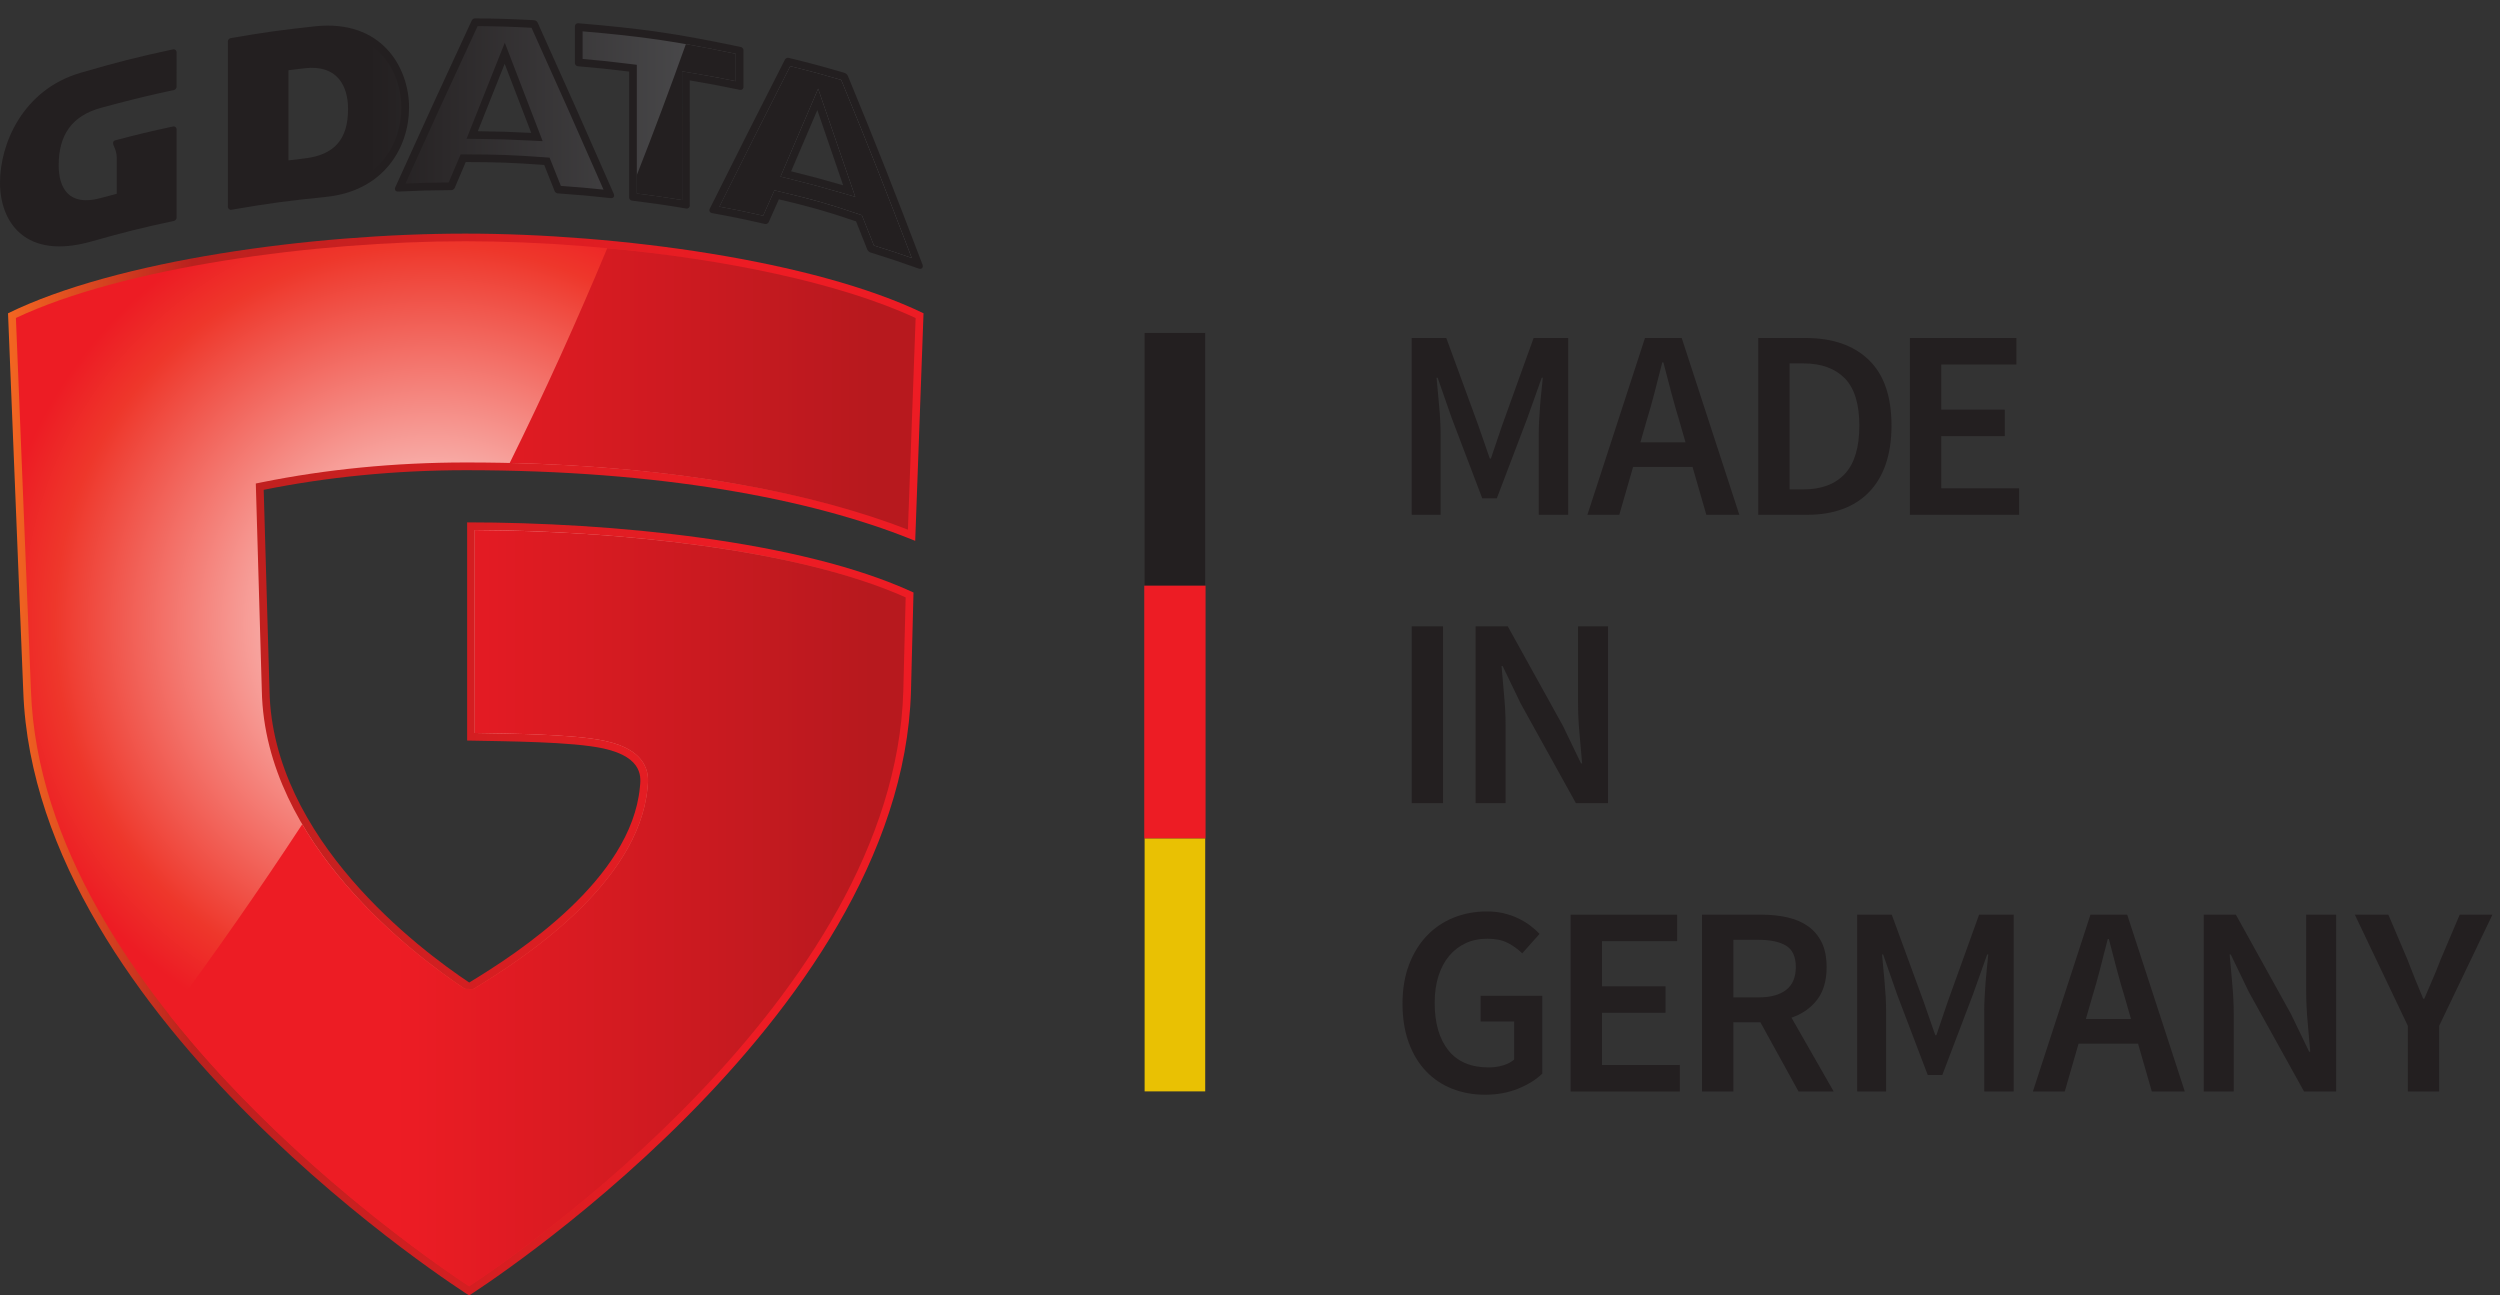 <?xml version="1.0" encoding="UTF-8" standalone="no"?><!DOCTYPE svg PUBLIC "-//W3C//DTD SVG 1.1//EN" "http://www.w3.org/Graphics/SVG/1.1/DTD/svg11.dtd"><svg width="100%" height="100%" viewBox="0 0 110 57" version="1.1" xmlns="http://www.w3.org/2000/svg" xmlns:xlink="http://www.w3.org/1999/xlink" xml:space="preserve" xmlns:serif="http://www.serif.com/" style="fill-rule:evenodd;clip-rule:evenodd;stroke-linejoin:round;stroke-miterlimit:2;"><rect x="0" y="0" width="110" height="57" fill="#333333" stroke="none"/><g><path d="M0.353,13.784l0.671,16.637c0.522,14.513 19.618,26.579 19.618,26.579c0,0 19.014,-12.066 19.441,-26.579l0.111,-4.351c-4.963,-2.298 -13.339,-3.083 -19.64,-3.086l0,9.6c1.744,0.036 4.604,0.047 5.986,0.346c1.837,0.399 1.648,1.356 1.614,1.717c-0.384,4.028 -5.333,7.271 -7.509,8.584c-2.199,-1.465 -8.654,-6.316 -8.787,-12.841l-0.256,-8.838c2.767,-0.559 5.767,-0.863 8.904,-0.863c8.553,-0 15.169,1.265 19.568,3.03l0.195,0.079l0.366,-10.014c-4.828,-2.332 -13.459,-3.505 -20.157,-3.505c-6.73,-0 -15.361,1.173 -20.125,3.505Z" style="fill:url(#_Linear1);"/><path d="M0.7,13.991l0.663,16.415c0.484,13.496 17.339,24.919 19.278,26.189c1.933,-1.271 18.706,-12.691 19.104,-26.185l0.104,-4.127c-4.826,-2.154 -12.792,-2.931 -18.958,-2.961l0,8.929c0.824,0.014 1.832,0.028 2.805,0.067c1.129,0.046 2.211,0.127 2.916,0.28c0.971,0.211 1.493,0.588 1.735,1.044c0.119,0.223 0.158,0.442 0.166,0.625c0.007,0.165 -0.013,0.309 -0.022,0.41c-0.403,4.229 -5.537,7.554 -7.671,8.842l-0.362,-0.008c-2.186,-1.456 -8.801,-6.394 -8.938,-13.114l-0.265,-9.122l0.28,-0.057c2.788,-0.563 5.811,-0.869 8.971,-0.869c8.422,-0 14.995,1.223 19.443,2.955l0.339,-9.311c-4.795,-2.237 -13.222,-3.377 -19.81,-3.377c-6.62,0 -15.044,1.14 -19.778,3.375Z" style="fill:url(#_Radial2);"/><clipPath id="_clip3"><rect x="7.451" y="10.921" width="32.837" height="45.676"/></clipPath><g clip-path="url(#_clip3)"><path d="M22.427,20.372c7.505,0.171 13.418,1.335 17.522,2.933l0.339,-9.311c-3.365,-1.569 -8.518,-2.599 -13.569,-3.073c-1.316,3.16 -2.743,6.321 -4.292,9.451Zm-1.536,2.951l0,8.929c0.824,0.014 1.832,0.029 2.805,0.068c1.129,0.046 2.211,0.127 2.916,0.279c0.971,0.211 1.493,0.589 1.735,1.044c0.119,0.223 0.158,0.442 0.166,0.625c0.007,0.165 -0.013,0.31 -0.022,0.411c-0.403,4.228 -5.537,7.554 -7.671,8.842l-0.362,-0.008c-1.483,-0.988 -5.006,-3.58 -7.16,-7.243c-1.906,2.91 -3.862,5.701 -5.847,8.387c5.194,6.558 12,11.16 13.19,11.94c1.933,-1.272 18.706,-12.692 19.104,-26.185l0.104,-4.127c-4.817,-2.151 -12.764,-2.929 -18.925,-2.962l-0.033,0Z" style="fill:url(#_Linear4);"/></g><path d="M34.809,7.537l1.154,-2.694l1.136,3.31c-0.912,-0.265 -1.371,-0.388 -2.29,-0.616Zm5.78,4.101c-1.246,-3.264 -1.918,-4.991 -3.279,-8.291c-0.029,-0.069 -0.088,-0.122 -0.159,-0.143c-0.942,-0.276 -1.484,-0.422 -2.456,-0.66c-0.05,-0.012 -0.131,0.025 -0.154,0.07c-1.31,2.574 -1.998,3.937 -3.31,6.567c-0.046,0.09 -0.003,0.176 0.096,0.195c0.903,0.165 1.422,0.272 2.339,0.481c0.052,0.012 0.132,-0.028 0.154,-0.077l0.45,-1.01c1.336,0.318 2.011,0.499 3.396,0.97l0.491,1.233c0.026,0.066 0.082,0.117 0.15,0.138c0.825,0.257 1.32,0.422 2.109,0.704c0.136,0.048 0.224,-0.041 0.173,-0.177Z" style="fill:#231f20;fill-rule:nonzero;"/><path d="M7.605,5.567c-0.99,0.213 -1.557,0.349 -2.537,0.608c-0.089,0.023 -0.128,0.108 -0.05,0.268c0.06,0.133 0.119,0.308 0.119,0.485l0,1.598l-0.702,0.187c-1.41,0.388 -1.853,-0.442 -1.853,-1.441c0,-1.352 0.596,-2.18 1.865,-2.528l0.69,-0.185c1.013,-0.262 1.539,-0.388 2.525,-0.6c0.052,-0.011 0.107,-0.081 0.107,-0.133l0.001,-1.52c-0,-0.094 -0.072,-0.153 -0.165,-0.133c-1.595,0.343 -2.44,0.559 -4.065,1.032c-2.53,0.738 -3.54,3.114 -3.54,4.831c-0,1.752 1.125,3.408 4.01,2.592c1.459,-0.412 2.21,-0.6 3.652,-0.91c0.052,-0.011 0.108,-0.081 0.108,-0.133l-0,-3.886c-0,-0.093 -0.072,-0.152 -0.165,-0.132Z" style="fill:#231f20;fill-rule:nonzero;"/><path d="M13.397,6.971l-0.704,0.086l-0,-3.967l0.716,-0.087c1.443,-0.168 1.906,0.795 1.906,1.793c-0,1.352 -0.619,2.025 -1.918,2.175Zm0.449,-5.812c-1.495,0.162 -2.258,0.269 -3.706,0.52c-0.055,0.01 -0.113,0.079 -0.113,0.134l0,7.282c0,0.089 0.071,0.149 0.16,0.134c1.608,-0.279 2.47,-0.395 4.141,-0.564c2.6,-0.261 3.671,-2.218 3.671,-3.935c0,-1.751 -1.197,-3.893 -4.153,-3.571Z" style="fill:#231f20;fill-rule:nonzero;"/><path d="M32.549,3.952c0.092,0.02 0.164,-0.039 0.164,-0.132l0,-1.617c0,-0.053 -0.055,-0.123 -0.108,-0.133c-2.824,-0.592 -4.311,-0.809 -7.162,-1.047c-0.081,-0.007 -0.147,0.055 -0.147,0.135l-0,1.621c-0,0.064 0.06,0.13 0.125,0.136c0.874,0.073 1.351,0.124 2.261,0.236l-0,5.542c-0,0.061 0.059,0.128 0.12,0.135c0.938,0.117 1.466,0.192 2.389,0.347c0.089,0.015 0.159,-0.045 0.159,-0.135l-0.001,-5.501c0.892,0.151 1.364,0.239 2.2,0.413Z" style="fill:#231f20;fill-rule:nonzero;"/><path d="M21.024,5.774l1.182,-2.967l1.168,3.04c-0.939,-0.047 -1.409,-0.063 -2.35,-0.073Zm5.981,2.754c-1.315,-3.003 -2.013,-4.571 -3.349,-7.533c-0.03,-0.067 -0.097,-0.103 -0.171,-0.107c-1.005,-0.054 -1.565,-0.071 -2.577,-0.079c-0.049,-0.001 -0.117,0.017 -0.154,0.098c-1.338,2.881 -2.037,4.405 -3.36,7.33c-0.05,0.111 0.01,0.199 0.131,0.192c0.894,-0.043 1.419,-0.057 2.352,-0.064c0.037,0 0.111,-0.049 0.125,-0.084l0.49,-1.15c1.37,0.003 2.057,0.025 3.454,0.128l0.464,1.165c0.013,0.031 0.084,0.082 0.117,0.084c0.929,0.065 1.454,0.111 2.338,0.209c0.126,0.015 0.19,-0.073 0.14,-0.189Z" style="fill:#231f20;fill-rule:nonzero;"/><path d="M17.839,8.076c0.673,-0.03 1.162,-0.042 1.903,-0.048l0.526,-1.236l0.224,0.001c1.38,0.003 2.072,0.025 3.479,0.128l0.211,0.016l0.496,1.243c0.733,0.051 1.219,0.093 1.877,0.163c-1.213,-2.768 -1.906,-4.322 -3.168,-7.121c-0.915,-0.048 -1.46,-0.066 -2.372,-0.074c-1.262,2.718 -1.955,4.229 -3.176,6.928Zm5.519,-1.891c-0.935,-0.048 -1.402,-0.062 -2.338,-0.073l-0.492,-0.005l1.683,-4.228l1.666,4.332l-0.519,-0.026Zm2.276,-3.592c0.766,0.066 1.24,0.117 2.089,0.222l0.297,0.036l0,5.663c0.759,0.096 1.258,0.167 1.992,0.288l-0.001,-5.664l0.395,0.067c0.807,0.137 1.272,0.222 1.969,0.366l0,-1.204c-2.632,-0.548 -4.101,-0.763 -6.741,-0.988l0,1.214Zm-11.752,-1.098c-1.426,0.156 -2.184,0.26 -3.516,0.489l0,6.871c1.47,-0.251 2.331,-0.366 3.928,-0.526c2.393,-0.241 3.366,-2.019 3.366,-3.599c-0,-1.499 -0.934,-3.265 -3.241,-3.265c-0.171,0 -0.35,0.01 -0.537,0.03Zm-1.527,1.296l1.014,-0.124c1.728,-0.202 2.284,1.024 2.284,2.129c-0,1.523 -0.746,2.34 -2.216,2.511l-1.083,0.132l0.001,-4.648Zm-8.72,0.739c-2.345,0.684 -3.297,2.892 -3.297,4.506c-0,1.56 0.942,3.012 3.58,2.266c1.412,-0.399 2.165,-0.588 3.514,-0.88l0,-3.472c-0.766,0.167 -1.288,0.292 -2.049,0.492c0.05,0.138 0.093,0.308 0.093,0.486l-0,1.857l-0.952,0.254c-1.714,0.471 -2.28,-0.645 -2.28,-1.767c-0,-1.494 0.688,-2.463 2.114,-2.855l0.693,-0.185c0.962,-0.249 1.488,-0.376 2.38,-0.57l0.001,-1.105c-1.432,0.311 -2.267,0.527 -3.797,0.973Zm28.018,5.562c0.703,0.131 1.191,0.232 1.925,0.398l0.497,-1.115l0.273,0.065c1.348,0.321 2.029,0.505 3.428,0.98l0.147,0.05l0.531,1.333c0.652,0.203 1.1,0.35 1.663,0.547c-1.143,-2.989 -1.812,-4.703 -3.104,-7.834c-0.859,-0.251 -1.386,-0.394 -2.243,-0.605c-1.223,2.403 -1.905,3.754 -3.117,6.181Zm5.352,-0.614c-0.907,-0.263 -1.363,-0.386 -2.277,-0.613l-0.386,-0.095l1.656,-3.867l1.633,4.757l-0.626,-0.182Z" style="fill:url(#_Linear5);"/><path d="M28.02,7.704c0.757,-1.925 1.475,-3.847 2.159,-5.763c0.666,0.116 1.374,0.255 2.196,0.426l0,1.204c-0.697,-0.144 -1.162,-0.229 -1.969,-0.366l-0.395,-0.067l0.001,5.664c-0.734,-0.121 -1.233,-0.192 -1.992,-0.288l0,-0.81Zm8.985,0.774c-0.907,-0.263 -1.363,-0.386 -2.277,-0.613l-0.386,-0.095l1.656,-3.867l1.633,4.757l-0.626,-0.182Zm-2.235,-5.567c-1.223,2.403 -1.905,3.754 -3.117,6.181c0.703,0.131 1.191,0.232 1.925,0.398l0.497,-1.115l0.273,0.065c1.348,0.321 2.029,0.505 3.428,0.98l0.147,0.05l0.531,1.333c0.652,0.203 1.1,0.35 1.663,0.547c-1.143,-2.989 -1.812,-4.703 -3.104,-7.834c-0.859,-0.251 -1.386,-0.394 -2.243,-0.605Z" style="fill:#231f20;fill-rule:nonzero;"/><rect x="50.363" y="14.649" width="2.666" height="11.126" style="fill:#231f20;fill-rule:nonzero;"/><rect x="50.347" y="25.769" width="2.698" height="11.126" style="fill:#ed1c24;fill-rule:nonzero;"/><rect x="50.363" y="36.895" width="2.666" height="11.126" style="fill:#e9c103;fill-rule:nonzero;"/><path d="M62.115,14.872l1.522,0l1.403,3.83l0.512,1.475l0.047,-0l0.5,-1.475l1.38,-3.83l1.522,0l-0,7.779l-1.296,0l0,-3.557c0,-0.182 0.006,-0.38 0.017,-0.594c0.013,-0.214 0.026,-0.43 0.042,-0.648c0.016,-0.219 0.036,-0.432 0.06,-0.643c0.023,-0.21 0.043,-0.406 0.059,-0.588l-0.047,-0l-0.631,1.772l-1.344,3.532l-0.642,-0l-1.344,-3.532l-0.618,-1.772l-0.048,-0c0.015,0.182 0.033,0.378 0.054,0.588c0.019,0.211 0.039,0.424 0.059,0.643c0.02,0.218 0.036,0.434 0.047,0.648c0.012,0.214 0.018,0.412 0.018,0.594l0,3.557l-1.272,0l0,-7.779Z" style="fill:#231f20;fill-rule:nonzero;"/><path d="M74.163,19.463l-0.274,-0.951c-0.126,-0.413 -0.248,-0.837 -0.362,-1.273c-0.115,-0.436 -0.228,-0.868 -0.339,-1.296l-0.048,0c-0.111,0.436 -0.222,0.87 -0.333,1.302c-0.111,0.432 -0.23,0.854 -0.357,1.267l-0.273,0.951l1.986,0Zm0.309,1.083l-2.616,0l-0.607,2.105l-1.403,0l2.533,-7.779l1.617,0l2.534,7.779l-1.451,0l-0.607,-2.105Z" style="fill:#231f20;fill-rule:nonzero;"/><path d="M79.349,21.533c0.792,0 1.401,-0.228 1.826,-0.684c0.423,-0.456 0.636,-1.164 0.636,-2.123c-0,-0.952 -0.214,-1.645 -0.642,-2.082c-0.428,-0.435 -1.035,-0.654 -1.82,-0.654l-0.607,0l-0,5.543l0.607,0Zm-1.986,-6.661l2.081,0c1.19,0 2.117,0.322 2.783,0.964c0.666,0.642 0.999,1.605 0.999,2.89c-0,0.642 -0.085,1.209 -0.255,1.701c-0.171,0.492 -0.417,0.902 -0.738,1.23c-0.321,0.33 -0.71,0.578 -1.165,0.744c-0.456,0.167 -0.974,0.25 -1.553,0.25l-2.152,0l-0,-7.779Z" style="fill:#231f20;fill-rule:nonzero;"/><path d="M84.035,14.872l4.686,0l0,1.166l-3.306,-0l0,1.986l2.795,-0l-0,1.166l-2.795,-0l0,2.295l3.425,0l-0,1.166l-4.805,0l0,-7.779Z" style="fill:#231f20;fill-rule:nonzero;"/><rect x="62.115" y="27.559" width="1.379" height="7.779" style="fill:#231f20;fill-rule:nonzero;"/><path d="M64.927,27.559l1.415,0l2.426,4.377l0.797,1.654l0.048,0c-0.032,-0.405 -0.07,-0.839 -0.114,-1.303c-0.043,-0.464 -0.065,-0.914 -0.065,-1.35l-0,-3.378l1.32,0l-0,7.779l-1.415,-0l-2.426,-4.377l-0.797,-1.654l-0.048,-0c0.032,0.413 0.07,0.845 0.113,1.297c0.043,0.452 0.065,0.896 0.065,1.332l0,3.402l-1.319,-0l0,-7.779Z" style="fill:#231f20;fill-rule:nonzero;"/><path d="M61.71,44.159c-0,-0.634 0.095,-1.203 0.285,-1.707c0.191,-0.503 0.453,-0.929 0.786,-1.279c0.333,-0.348 0.725,-0.614 1.177,-0.796c0.452,-0.182 0.94,-0.274 1.463,-0.274c0.27,0 0.519,0.028 0.749,0.083c0.23,0.056 0.441,0.129 0.631,0.221c0.19,0.091 0.364,0.196 0.523,0.314c0.159,0.119 0.297,0.243 0.417,0.369l-0.762,0.857c-0.198,-0.191 -0.414,-0.345 -0.648,-0.464c-0.234,-0.119 -0.533,-0.179 -0.898,-0.179c-0.349,-0 -0.664,0.066 -0.945,0.197c-0.282,0.13 -0.524,0.317 -0.726,0.558c-0.202,0.242 -0.359,0.538 -0.47,0.887c-0.111,0.349 -0.166,0.741 -0.166,1.178c-0,0.887 0.2,1.584 0.6,2.087c0.401,0.504 0.994,0.755 1.778,0.755c0.222,-0 0.432,-0.03 0.631,-0.089c0.198,-0.06 0.36,-0.145 0.487,-0.256l0,-1.677l-1.474,0l0,-1.13l2.712,0l0,3.426c-0.27,0.262 -0.623,0.481 -1.059,0.66c-0.436,0.178 -0.924,0.268 -1.463,0.268c-0.515,0 -0.995,-0.088 -1.439,-0.262c-0.445,-0.175 -0.829,-0.433 -1.154,-0.774c-0.325,-0.34 -0.579,-0.76 -0.761,-1.26c-0.183,-0.5 -0.274,-1.071 -0.274,-1.713Z" style="fill:#231f20;fill-rule:nonzero;"/><path d="M69.108,40.246l4.686,0l-0,1.166l-3.306,-0l-0,1.986l2.795,-0l-0,1.165l-2.795,-0l-0,2.296l3.425,0l0,1.166l-4.805,-0l0,-7.779Z" style="fill:#231f20;fill-rule:nonzero;"/><path d="M76.268,43.885l1.106,0c0.532,0 0.938,-0.111 1.22,-0.333c0.281,-0.221 0.422,-0.554 0.422,-0.999c-0,-0.452 -0.141,-0.765 -0.422,-0.939c-0.282,-0.175 -0.688,-0.262 -1.22,-0.262l-1.106,0l-0,2.533Zm2.867,4.14l-1.678,-3.045l-1.189,-0l-0,3.045l-1.38,-0l0,-7.779l2.629,0c0.405,0 0.781,0.04 1.13,0.119c0.349,0.079 0.65,0.208 0.904,0.387c0.253,0.177 0.454,0.414 0.601,0.707c0.146,0.294 0.219,0.659 0.219,1.094c0,0.595 -0.14,1.075 -0.421,1.44c-0.282,0.364 -0.657,0.626 -1.125,0.785l1.856,3.247l-1.546,-0Z" style="fill:#231f20;fill-rule:nonzero;"/><path d="M81.716,40.246l1.522,0l1.403,3.83l0.512,1.474l0.047,0l0.5,-1.474l1.38,-3.83l1.522,0l-0,7.779l-1.296,-0l-0,-3.557c-0,-0.182 0.006,-0.38 0.018,-0.594c0.012,-0.214 0.025,-0.43 0.041,-0.649c0.016,-0.218 0.036,-0.431 0.06,-0.642c0.024,-0.21 0.043,-0.406 0.059,-0.588l-0.048,-0l-0.63,1.771l-1.344,3.533l-0.642,-0l-1.344,-3.533l-0.619,-1.771l-0.047,-0c0.015,0.182 0.034,0.378 0.054,0.588c0.019,0.211 0.039,0.424 0.059,0.642c0.02,0.219 0.036,0.435 0.048,0.649c0.011,0.214 0.017,0.412 0.017,0.594l-0,3.557l-1.272,-0l0,-7.779Z" style="fill:#231f20;fill-rule:nonzero;"/><path d="M93.764,44.837l-0.273,-0.952c-0.127,-0.412 -0.249,-0.836 -0.363,-1.272c-0.115,-0.436 -0.228,-0.868 -0.339,-1.297l-0.048,-0c-0.111,0.437 -0.222,0.871 -0.333,1.303c-0.111,0.432 -0.23,0.854 -0.356,1.266l-0.274,0.952l1.986,-0Zm0.31,1.083l-2.617,0l-0.607,2.105l-1.403,-0l2.533,-7.779l1.617,0l2.534,7.779l-1.451,-0l-0.606,-2.105Z" style="fill:#231f20;fill-rule:nonzero;"/><path d="M96.964,40.246l1.415,0l2.427,4.377l0.797,1.653l0.047,0c-0.032,-0.404 -0.069,-0.839 -0.113,-1.302c-0.044,-0.465 -0.065,-0.914 -0.065,-1.35l0,-3.378l1.32,0l-0,7.779l-1.415,-0l-2.427,-4.377l-0.797,-1.653l-0.048,-0c0.032,0.412 0.07,0.844 0.114,1.296c0.043,0.452 0.065,0.896 0.065,1.332l-0,3.402l-1.32,-0l-0,-7.779Z" style="fill:#231f20;fill-rule:nonzero;"/><path d="M105.944,45.134l-2.331,-4.888l1.475,0l0.844,1.986c0.111,0.294 0.222,0.577 0.333,0.851c0.111,0.273 0.23,0.561 0.357,0.862l0.047,-0c0.127,-0.301 0.25,-0.589 0.369,-0.862c0.119,-0.274 0.234,-0.557 0.345,-0.851l0.844,-1.986l1.44,0l-2.343,4.888l-0,2.891l-1.38,-0l0,-2.891Z" style="fill:#231f20;fill-rule:nonzero;"/></g><defs><linearGradient id="_Linear1" x1="0" y1="0" x2="1" y2="0" gradientUnits="userSpaceOnUse" gradientTransform="matrix(40.281,0,0,40.281,0.354,33.639)"><stop offset="0" style="stop-color:#f26521;stop-opacity:1"/><stop offset="0.2" style="stop-color:#ba211e;stop-opacity:1"/><stop offset="0.8" style="stop-color:#ed1c24;stop-opacity:1"/><stop offset="1" style="stop-color:#ed1c24;stop-opacity:1"/></linearGradient><radialGradient id="_Radial2" cx="0" cy="0" r="1" gradientUnits="userSpaceOnUse" gradientTransform="matrix(27.797,0,0,27.797,19.026,27.435)"><stop offset="0" style="stop-color:#fff;stop-opacity:1"/><stop offset="0.6" style="stop-color:#ee372b;stop-opacity:1"/><stop offset="0.7" style="stop-color:#ed1c24;stop-opacity:1"/><stop offset="1" style="stop-color:#ed1c24;stop-opacity:1"/></radialGradient><linearGradient id="_Linear4" x1="0" y1="0" x2="1" y2="0" gradientUnits="userSpaceOnUse" gradientTransform="matrix(20.951,0,0,-20.951,17.431,33.758)"><stop offset="0" style="stop-color:#ed1c24;stop-opacity:1"/><stop offset="1" style="stop-color:#b7191e;stop-opacity:1"/></linearGradient><linearGradient id="_Linear5" x1="0" y1="0" x2="1" y2="0" gradientUnits="userSpaceOnUse" gradientTransform="matrix(39.779,0,0,39.779,0.339,6.249)"><stop offset="0" style="stop-color:#231f20;stop-opacity:1"/><stop offset="0.4" style="stop-color:#231f20;stop-opacity:1"/><stop offset="0.9" style="stop-color:#58595b;stop-opacity:1"/><stop offset="1" style="stop-color:#58595b;stop-opacity:1"/></linearGradient></defs></svg>